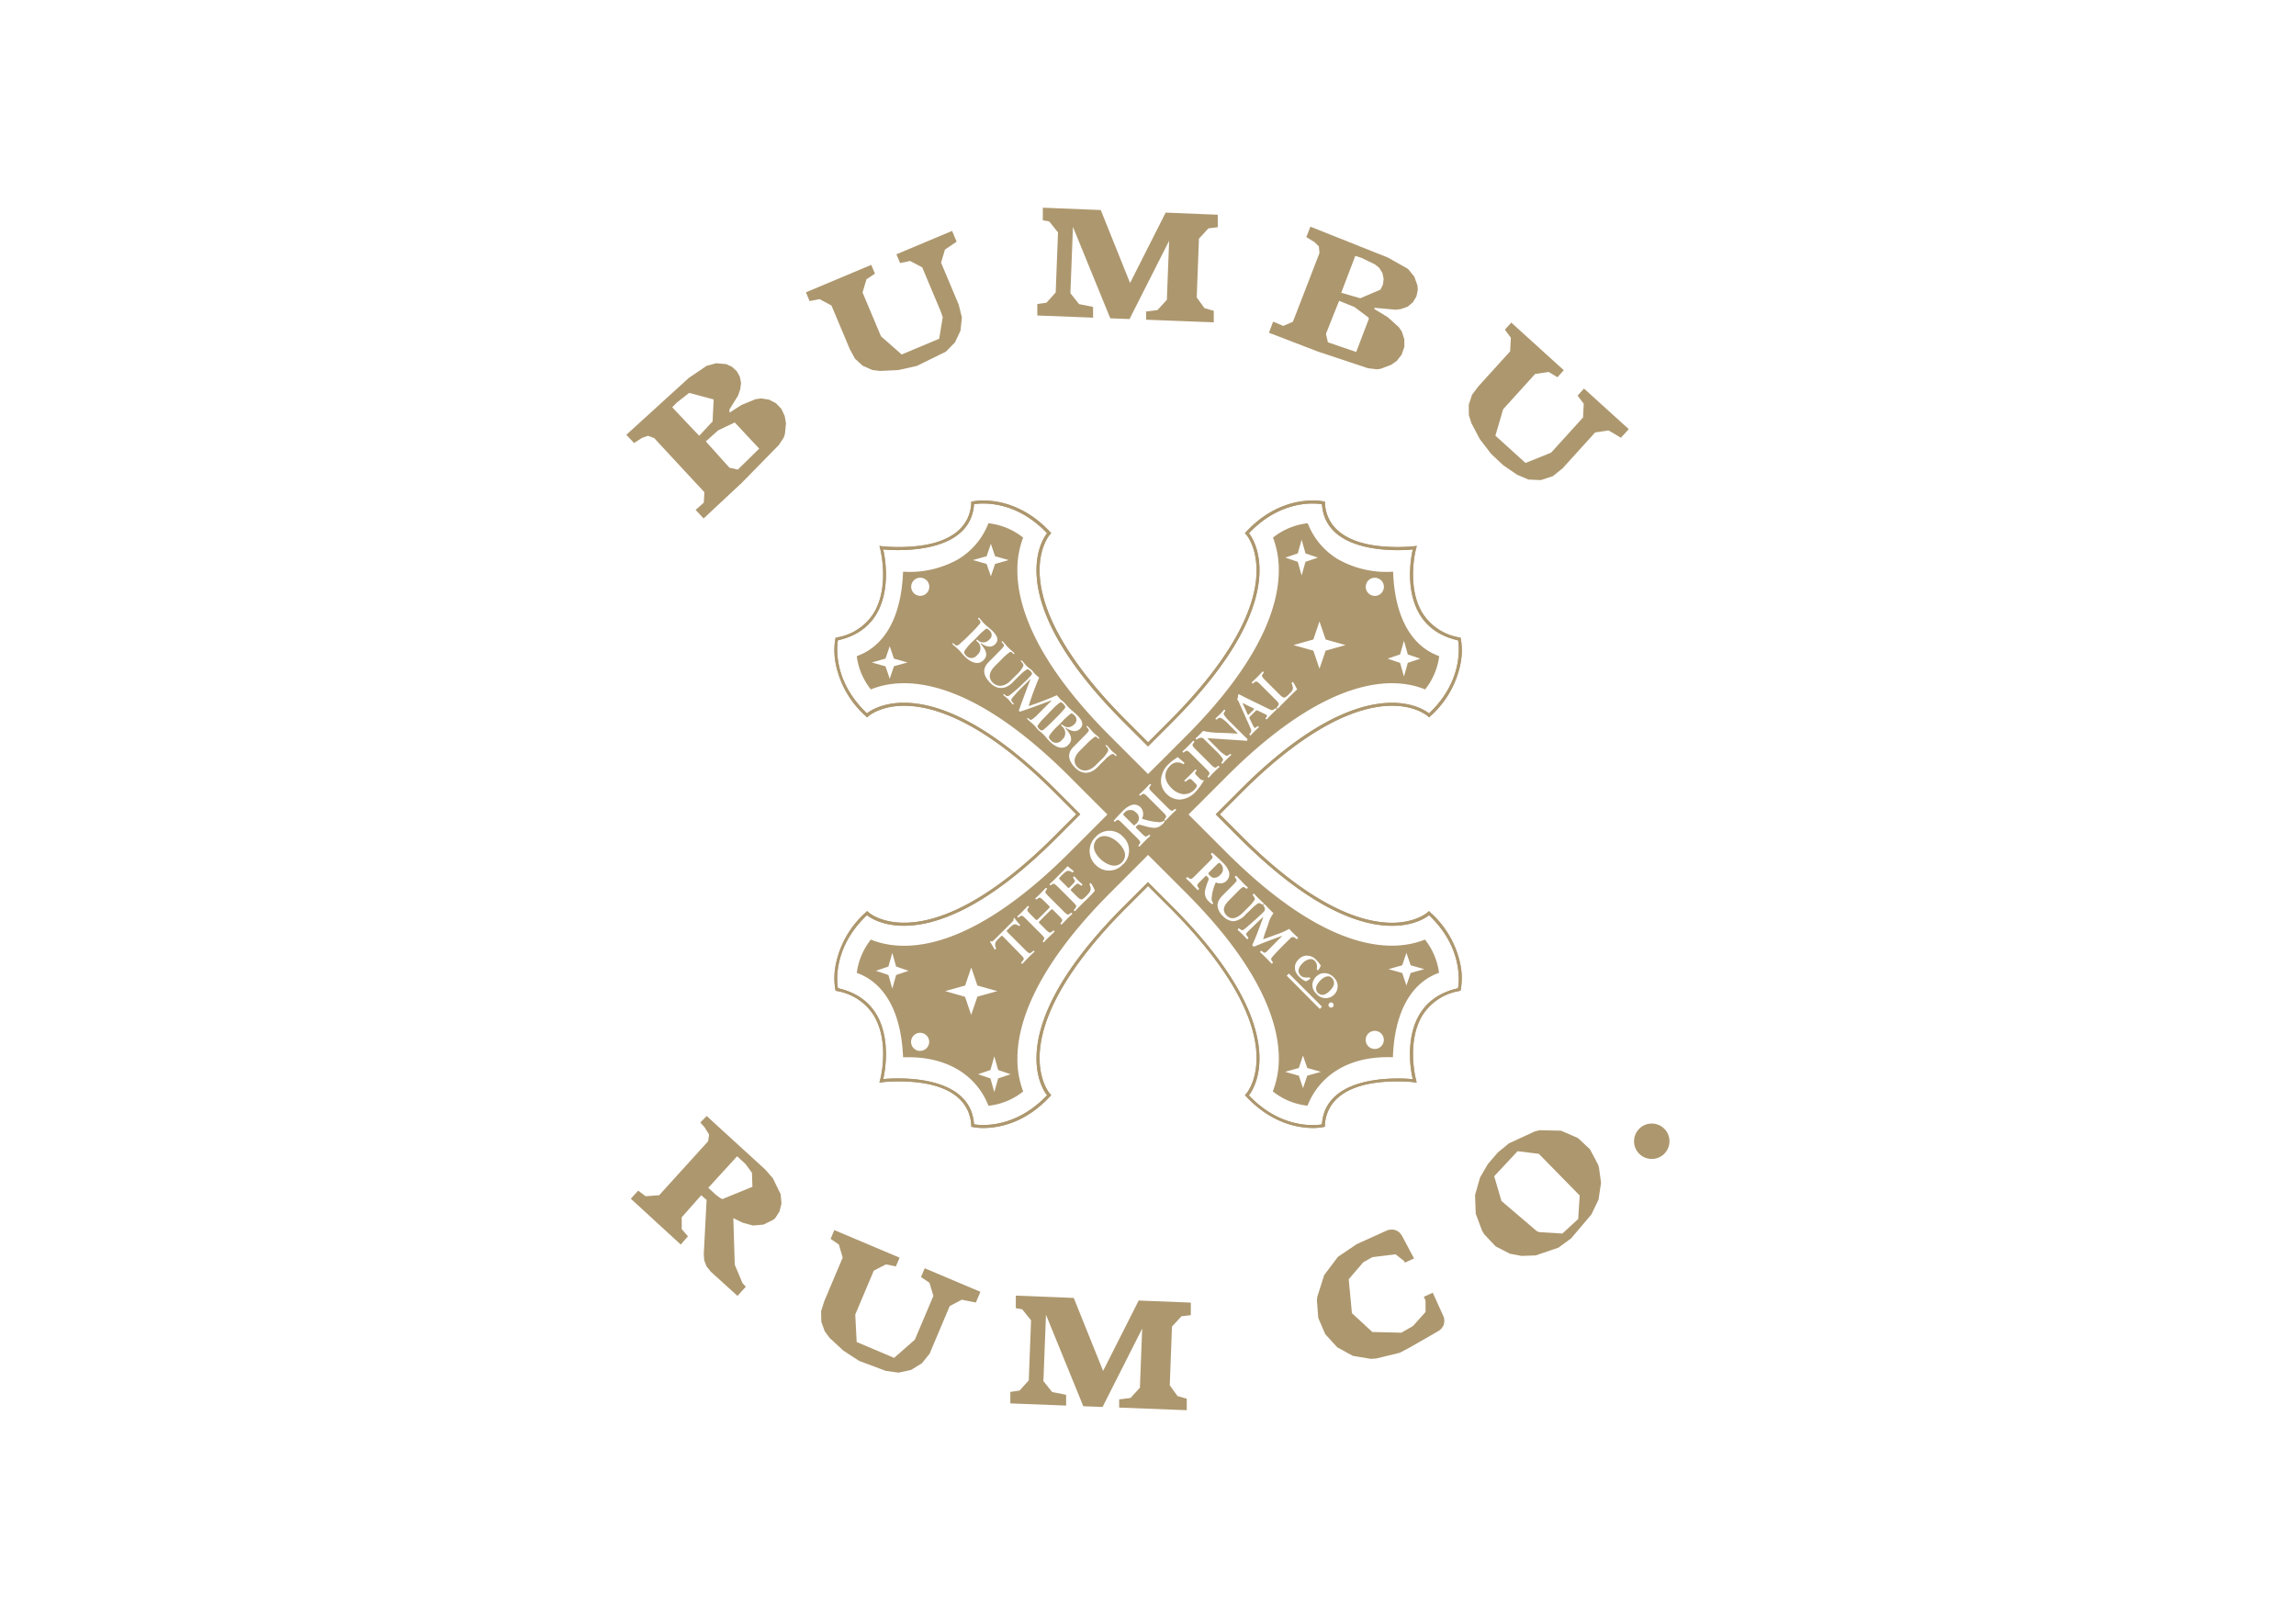<svg id="Vrstva_1" data-name="Vrstva 1" xmlns="http://www.w3.org/2000/svg" viewBox="0 0 595.28 419.53"><defs><style>.cls-1{fill:#ad976e;}</style></defs><title>logo_konkurence</title><polygon class="cls-1" points="286 355.48 278.39 336.56 263.37 335.96 263.37 339.21 265.02 339.5 267.32 342.36 266.73 357.93 264.34 360.58 261.95 360.93 261.95 363.91 276.41 364.47 276.41 361.68 272.78 360.96 270.52 358.11 271.19 340.92 280.87 364.64 285.86 364.83 296.13 344.52 295.54 359.84 293.1 362.5 290.16 362.87 290.16 364.99 307.69 365.67 307.69 362.69 305.3 362.01 303.28 359.21 303.86 343.97 306.32 341.31 308.74 341.02 308.74 337.77 295.23 337.23 286 355.48"/><polygon class="cls-1" points="238.79 331.14 240.98 332.62 242 336.02 237.19 347.39 231.82 352.1 222.11 347.99 221.74 340.86 226.54 329.49 229.69 327.85 232.27 328.39 233.24 326.12 216.31 318.97 215.35 321.24 217.49 322.71 218.48 326.1 213.69 337.45 212.88 340.01 212.94 342.72 213.83 345.22 215.14 346.97 218.65 350.22 222.76 352.89 229.68 355.48 232.97 355.93 236.22 355.23 239.05 353.47 241.01 351.03 246.23 338.67 249.35 337.02 253.01 337.75 254.18 334.97 239.75 328.87 238.79 331.14"/><polygon class="cls-1" points="409.03 102.58 410.61 104.69 410.44 108.24 406.21 112.91 402.15 117.38 395.52 120.05 387.71 112.97 389.72 106.11 398.01 96.97 401.53 96.45 403.79 97.82 405.44 96 391.83 83.65 390.17 85.48 391.72 87.58 391.53 91.1 383.25 100.24 381.64 102.39 380.8 104.98 380.83 107.64 381.47 109.69 383.66 113.85 386.57 117.65 389.71 120.61 393.31 123.09 396.28 124.35 399.48 124.49 402.61 123.47 405.17 121.4 405.95 120.53 413.56 112.14 417.05 111.61 420.25 113.51 422.29 111.28 410.68 100.75 409.03 102.58"/><polygon class="cls-1" points="292.99 73.38 285.39 54.46 270.37 53.86 270.37 57.12 272.01 57.41 274.31 60.26 273.71 75.83 271.33 78.49 268.94 78.83 268.94 81.81 279.85 82.23 279.98 82.24 283.4 82.37 283.4 82.24 283.4 82.23 283.4 79.58 279.76 78.86 277.52 76.02 278.18 58.83 282.94 70.49 287.74 82.23 287.74 82.23 287.74 82.24 287.87 82.54 292.85 82.73 293.1 82.24 293.1 82.23 293.1 82.23 303.12 62.43 302.53 77.75 300.09 80.41 297.15 80.78 297.15 82.23 297.15 82.24 297.15 82.9 304.32 83.18 297.15 83.18 304.34 83.18 314.69 83.58 304.34 83.18 304.35 83.18 314.69 83.58 314.69 83.17 314.69 82.24 314.69 80.6 312.29 79.91 310.27 77.12 310.85 61.88 313.31 59.21 315.73 58.92 315.73 55.68 302.22 55.13 292.99 73.38"/><polygon class="cls-1" points="216.84 82.24 220.35 90.58 221.66 93 223.66 94.84 226.19 95.95 228.16 96.19 232.91 95.96 237.69 94.89 245.21 91.2 247.58 88.8 249.03 85.73 249.38 82.36 249.37 82.24 249.37 82.24 248.56 78.99 243.99 68.12 244.99 64.73 248.02 62.66 246.85 59.87 232.41 65.94 233.37 68.21 235.95 67.67 239.1 69.32 243.88 80.7 244.42 82.24 243.5 87.84 233.77 91.92 228.41 87.2 226.32 82.24 223.63 75.83 224.65 72.42 226.84 70.95 225.89 68.68 208.95 75.8 209.9 78.07 212.46 77.56 215.57 79.22 216.84 82.24"/><path class="cls-1" d="M414.34,302l-2.12-4-3.12-2.91-4.37-1.9-5.52-.12-1.27.3-6.73,3.11-2.9,2.39-2.57,3-2,3.43-1.31,4.6.18,4.8,1.65,4.44.56.91,2.94,3.13,3.71,1.91,3,.57,3.68-.13,5.88-2,3.3-2.41,5.27-6.21,1.84-3.84.66-4.34-.54-4Zm-5.17,14.1-4.09,3.76-6-.36-.69-.3-9.11-7.78L387.4,305l6.06-6.49,5.45.67.1.05L409.57,310Z"/><path class="cls-1" d="M202.43,309.72l-2.06-4.21-2-2.28L186,291.93l-2.77-2.55-1.66,1.69,1.12,1.25,1.16,1.89-.25,1.72-12.7,14-3.5.26-1.94-1.45-1.91,2.09,12.95,11.89,1.86-2.14-1.61-1.86v-3.07l5.06-5.72,1.39,1.23-.73,14,.12,1.69.61,1.55,1.08,1.35,3,2.72,3.93,3.56,2.16-2.38-.87-.94-2-4.76-.37-12.07,2.46,1.19,2.64.72,2.7-.24,2.5-1.22.56-.45,1.12-1.75.51-2.07-.19-2Zm-15.14,1.21-.65-.34-1.08-.81L183.64,308l2.82-3.09,4.65-5.09,2.17,2,1.68,2.29.12,3.63Z"/><polygon class="cls-1" points="374.23 341.29 371.47 335.21 369.16 336.26 369.59 337.21 369.61 340.19 366.33 343.85 363.32 345.57 355.8 345.39 350.51 340.51 349.68 331.71 353.42 327.34 355.8 325.98 361.82 325.24 364.03 326.98 364.25 327.4 366.61 326.32 363.45 320.37 362.83 319.57 361.99 319.03 361 318.8 359.97 318.92 359.59 319.06 351.75 322.61 346.88 325.9 343.32 330.64 341.54 336.23 341.43 337.11 341.78 341.73 343.59 345.95 346.7 349.36 350.78 351.59 355.44 352.36 356.73 352.28 362.9 350.78 365.32 349.51 373 345.11 373.76 344.48 374.29 343.62 374.49 342.67 374.39 341.73 374.23 341.29"/><path class="cls-1" d="M202.57,106l-1.4-1.45-1.79-.93-2.08-.31-1.41.2L192.26,105l-3.13,2,0-.82,2.24-3.63.55-1.6.21-1.65-.32-1.63-.8-1.43-1.21-1.12-1.52-.7-2.61-.23-2.46.67L178.58,98l-.19.17-16,14.57,2,2.14,2.1-1.35L168,113l1.62.61,9.86,10.64,3.14,3.37-.14,2.71-2.13,1.89,2.07,2.21,9.89-9.22,9.61-9.81,1.22-1.83.36-1,.28-2.81-.33-1.89Zm-21.28,7L179,110.61l-4.71-5,1.18-1.22,3.1-2.42.14-.09,6.32,1.7-.28,5.7Zm10,8.77-2.18-.5L183,114.46l3.17-2.85,4.32-2.07,6.35,6.79Z"/><path class="cls-1" d="M354.65,95.47l2.28.29,1-.12,2.79-1.06,1.41-1,1.27-1.61.7-2,0-2L363.46,86l-.78-1.16-2.9-2.61-3.46-2.1.06-.32,5.48.5,1.38-.18,1.69-.6,1.39-1.14.92-1.54.35-1.7L367.5,74l-.83-2.28-1.52-1.88-.25-.2-5.07-2.86-20.08-8-1.07,2.7,2.13,1.29,1.12,1.12.17,1.72-6.41,16.59h0l-.49,1.24-2.49,1.07-2.63-1.1L329,86.28l12.74,4.9Zm-3.26-29.13,1.61.53,3.54,1.72,1.09.91.78,1.28.32,1.46-.16,1.5-.65,1.36-5.25,2.24-4.93-1.43Zm-5.9,15.9,1.7-4.23,4,1.61,3.49,2.62.25.35-3.31,8.68-7.34-2.51-.5-2.18Z"/><path class="cls-1" d="M428.26,291.34a4.59,4.59,0,1,0,4.58,4.59A4.59,4.59,0,0,0,428.26,291.34Z"/><path class="cls-1" d="M340.35,130.58a12.81,12.81,0,0,1,2.4.19c.72,10.51,13.16,11.89,19.66,11.89a37.78,37.78,0,0,0,3.89-.18s-5.08,19.83,11.73,23.57c0,0,2.08,9.86-7.53,18.95,0,0-3.12-2.75-9.58-2.75-8,0-21,4.15-39.46,22.64l-6.26,6.27,6.26,6.27c18.5,18.49,31.5,22.64,39.46,22.64,6.46,0,9.58-2.75,9.58-2.75,9.61,9.09,7.53,18.95,7.53,18.95-16.81,3.74-11.73,23.57-11.73,23.57a37.78,37.78,0,0,0-3.89-.18c-6.5,0-18.94,1.38-19.66,11.89a12.81,12.81,0,0,1-2.4.19c-3.48,0-10.21-1-16.55-7.72,0,0,13.64-15.5-19.89-49l-6.27-6.27L291.37,235c-33.54,33.54-19.89,49-19.89,49-6.35,6.7-13.07,7.72-16.55,7.72a12.68,12.68,0,0,1-2.4-.19c-.72-10.51-13.16-11.89-19.66-11.89a37.78,37.78,0,0,0-3.89.18s5.07-19.83-11.73-23.57c0,0-2.08-9.86,7.53-18.95,0,0,3.12,2.75,9.58,2.75,7.95,0,21-4.15,39.46-22.64l6.26-6.27-6.26-6.27c-18.5-18.49-31.51-22.64-39.46-22.64-6.46,0-9.58,2.75-9.58,2.75-9.61-9.09-7.53-18.95-7.53-18.95,16.8-3.74,11.73-23.57,11.73-23.57a37.78,37.78,0,0,0,3.89.18c6.5,0,18.94-1.38,19.66-11.89a12.68,12.68,0,0,1,2.4-.19c3.48,0,10.2,1,16.55,7.72,0,0-13.65,15.5,19.89,49l6.27,6.27,6.27-6.27c33.53-33.54,19.89-49,19.89-49,6.34-6.71,13.07-7.72,16.55-7.72m0-.77h0c-3.58,0-10.56,1-17.11,7.95l-.49.52.47.53s3.22,3.82,2.42,11.53c-1.35,13.06-12.86,27-22.28,36.45l-5.72,5.72-5.72-5.72c-9.42-9.42-20.93-23.39-22.28-36.45-.81-7.71,2.39-11.5,2.42-11.53l.46-.53-.48-.52c-6.55-6.92-13.53-7.95-17.11-7.95a13.68,13.68,0,0,0-2.56.2l-.58.12,0,.59c-.28,4.17-3.11,11.16-18.88,11.16-2.25,0-3.78-.17-3.8-.17l-1.11-.12.27,1.08c0,.1,2.38,9.61-1.77,16.36a14,14,0,0,1-9.38,6.26l-.49.11-.1.49a17.78,17.78,0,0,0,.16,6.37,24.59,24.59,0,0,0,7.59,13.3l.52.49.53-.47s3-2.55,9.07-2.55c7.53,0,20.38,3.88,38.91,22.41l5.72,5.72-5.72,5.72c-18.53,18.53-31.38,22.41-38.91,22.41-6.1,0-9-2.52-9.07-2.55l-.53-.47-.52.49a24.59,24.59,0,0,0-7.59,13.3,17.78,17.78,0,0,0-.16,6.37l.1.49.49.11a14,14,0,0,1,9.38,6.26c4.16,6.77,1.8,16.26,1.77,16.35l-.28,1.09,1.12-.12a33.75,33.75,0,0,1,3.8-.18c15.77,0,18.6,7,18.88,11.17l0,.58.58.13a14.82,14.82,0,0,0,2.56.2c3.58,0,10.56-1,17.11-8l.48-.51-.46-.53s-3.23-3.82-2.42-11.53c1.35-13.07,12.86-27,22.28-36.45l5.72-5.72,5.72,5.72c9.42,9.42,20.93,23.38,22.28,36.45.8,7.71-2.39,11.49-2.42,11.53l-.46.53.48.51c6.55,6.93,13.53,8,17.11,8a15,15,0,0,0,2.56-.2l.57-.13,0-.58c.29-4.17,3.12-11.17,18.89-11.17a34,34,0,0,1,3.8.18l1.11.12-.27-1.09c0-.09-2.38-9.6,1.77-16.35a14,14,0,0,1,9.37-6.26l.49-.11.1-.49a17.35,17.35,0,0,0-.15-6.37,24.65,24.65,0,0,0-7.59-13.3l-.52-.49-.53.47s-3,2.55-9.07,2.55c-7.53,0-20.39-3.88-38.91-22.41l-5.72-5.72,5.72-5.72C340.53,186.91,353.39,183,360.92,183c6.05,0,9,2.52,9.07,2.55l.53.46.52-.48a24.65,24.65,0,0,0,7.59-13.3,17.35,17.35,0,0,0,.15-6.37l-.1-.49-.49-.11a14,14,0,0,1-9.37-6.26c-4.16-6.77-1.8-16.26-1.77-16.36l.28-1.08-1.12.12s-1.56.17-3.8.17c-15.77,0-18.6-7-18.89-11.16l0-.59-.57-.12a13.81,13.81,0,0,0-2.56-.2"/><path class="cls-1" d="M371,236.76l-.52-.49-.53.47s-3,2.55-9.07,2.55c-7.53,0-20.39-3.88-38.91-22.41l-5.72-5.72,5.72-5.72C340.53,186.91,353.39,183,360.92,183c6.05,0,9,2.52,9.07,2.55l.53.46.52-.48a24.65,24.65,0,0,0,7.59-13.3,17.35,17.35,0,0,0,.15-6.37l-.1-.49-.49-.11a14,14,0,0,1-9.37-6.26c-4.16-6.77-1.8-16.26-1.77-16.36l.28-1.08-1.12.12s-1.56.17-3.8.17c-15.77,0-18.6-7-18.89-11.16l0-.59-.57-.12a13.81,13.81,0,0,0-2.56-.2c-3.58,0-10.56,1-17.11,7.95l-.49.52.47.53s3.22,3.82,2.42,11.53c-1.35,13.06-12.86,27-22.28,36.45l-5.72,5.72-5.72-5.72c-9.42-9.42-20.93-23.39-22.28-36.45-.81-7.71,2.39-11.5,2.42-11.53l.46-.53-.48-.52c-6.55-6.92-13.53-7.95-17.11-7.95a13.68,13.68,0,0,0-2.56.2l-.58.12,0,.59c-.28,4.17-3.11,11.16-18.88,11.16-2.25,0-3.78-.17-3.8-.17l-1.11-.12.27,1.08c0,.1,2.38,9.61-1.77,16.36a14,14,0,0,1-9.38,6.26l-.49.11-.1.49a17.78,17.78,0,0,0,.16,6.37,24.59,24.59,0,0,0,7.59,13.3l.52.49.53-.47s3-2.55,9.07-2.55c7.53,0,20.38,3.88,38.91,22.41l5.72,5.72-5.72,5.72c-18.53,18.53-31.38,22.41-38.91,22.41-6.1,0-9-2.52-9.07-2.55l-.53-.47-.52.49a24.59,24.59,0,0,0-7.59,13.3,17.78,17.78,0,0,0-.16,6.37l.1.49.49.11a14,14,0,0,1,9.38,6.26c4.16,6.77,1.8,16.26,1.77,16.35l-.28,1.09,1.12-.12a33.75,33.75,0,0,1,3.8-.18c15.77,0,18.6,7,18.88,11.17l0,.58.58.13a14.82,14.82,0,0,0,2.56.2c3.58,0,10.56-1,17.11-8l.48-.51-.46-.53s-3.23-3.82-2.42-11.53c1.35-13.07,12.86-27,22.28-36.45l5.72-5.72,5.72,5.72c9.42,9.42,20.93,23.38,22.28,36.45.8,7.71-2.39,11.49-2.42,11.53l-.46.53.48.51c6.55,6.93,13.53,8,17.11,8a15,15,0,0,0,2.56-.2l.57-.13,0-.58c.29-4.17,3.12-11.17,18.89-11.17a34,34,0,0,1,3.8.18l1.11.12-.27-1.09c0-.09-2.38-9.6,1.77-16.35a14,14,0,0,1,9.37-6.26l.49-.11.1-.49a17.35,17.35,0,0,0-.15-6.37A24.65,24.65,0,0,0,371,236.76Zm7,19.51c-16.81,3.74-11.73,23.57-11.73,23.57a37.78,37.78,0,0,0-3.89-.18c-6.5,0-18.94,1.38-19.66,11.89a12.81,12.81,0,0,1-2.4.19c-3.48,0-10.21-1-16.55-7.72,0,0,13.64-15.5-19.89-49l-6.27-6.27L291.37,235c-33.54,33.54-19.89,49-19.89,49-6.35,6.7-13.07,7.72-16.55,7.72a12.68,12.68,0,0,1-2.4-.19c-.72-10.51-13.16-11.89-19.66-11.89a37.78,37.78,0,0,0-3.89.18s5.07-19.83-11.73-23.57c0,0-2.08-9.86,7.53-18.95,0,0,3.12,2.75,9.58,2.75,7.95,0,21-4.15,39.46-22.64l6.26-6.27-6.26-6.27c-18.5-18.49-31.51-22.64-39.46-22.64-6.46,0-9.58,2.75-9.58,2.75-9.61-9.09-7.53-18.95-7.53-18.95,16.8-3.74,11.73-23.57,11.73-23.57a37.78,37.78,0,0,0,3.89.18c6.5,0,18.94-1.38,19.66-11.89a12.68,12.68,0,0,1,2.4-.19c3.48,0,10.2,1,16.55,7.72,0,0-13.65,15.5,19.89,49l6.27,6.27,6.27-6.27c33.53-33.54,19.89-49,19.89-49,6.34-6.71,13.07-7.72,16.55-7.72a12.81,12.81,0,0,1,2.4.19c.72,10.51,13.16,11.89,19.66,11.89a37.78,37.78,0,0,0,3.89-.18s-5.08,19.83,11.73,23.57c0,0,2.08,9.86-7.53,18.95,0,0-3.12-2.75-9.58-2.75-8,0-21,4.15-39.46,22.64l-6.26,6.27,6.26,6.27c18.5,18.49,31.5,22.64,39.46,22.64,6.46,0,9.58-2.75,9.58-2.75C380.11,246.41,378,256.27,378,256.27Z"/><path class="cls-1" d="M275.19,187.91c.09-.09.21,0,.37.12a2,2,0,0,0,2.88-.16,1.51,1.51,0,0,0,.08-2.42h0c-.37-.37-.64-.53-.87-.43a20.28,20.28,0,0,0-2.56,2.4l-.56.56a14.54,14.54,0,0,0-2.48,2.79c-.16.38-.12.68.44,1.24a1.81,1.81,0,0,0,2.82-.15,2.23,2.23,0,0,0,0-3.54C275.12,188.15,275.07,188,275.19,187.91Z"/><path class="cls-1" d="M253.21,165.92c.09-.09.21,0,.36.12a2,2,0,0,0,2.88-.16,1.5,1.5,0,0,0,.08-2.41h0c-.37-.38-.64-.53-.87-.43a18.84,18.84,0,0,0-2.56,2.39l-.56.56a14.13,14.13,0,0,0-2.47,2.79c-.17.38-.13.68.43,1.25a1.82,1.82,0,0,0,2.82-.15,2.23,2.23,0,0,0,0-3.55C253.14,166.16,253.08,166,253.21,165.92Z"/><path class="cls-1" d="M323.39,185.08c.18.4.21.38.45.13l1.07-1.06c.29-.29.31-.35,0-.51l-1.66-.8a6.46,6.46,0,0,0-1.09-.52l0,0c0,.11.2.45.5,1.11Z"/><path class="cls-1" d="M284.41,217.58c-1,1-1.39,2.88.78,5.06,1.41,1.41,3.93,2.73,5.68,1,1.17-1.17,1.24-3-.81-5C288.51,217.05,286,216,284.41,217.58Z"/><path class="cls-1" d="M273.79,186.13a27.7,27.7,0,0,0,2.28-2.45c.23-.34.13-.62-.34-1.09l-.11-.12c-.37-.35-.55-.41-.79-.31a14.66,14.66,0,0,0-2.06,1.85c-.39.39-1.47,1.52-2.18,2.26a11.65,11.65,0,0,0-1.51,1.82c-.17.37,0,.57.41,1a.44.44,0,0,1,.09.11.76.76,0,0,0,1.07-.07c.39-.3,1.32-1.15,2.58-2.41Z"/><path class="cls-1" d="M345.29,253.57a1.37,1.37,0,0,0-.63-.37,1.5,1.5,0,0,0-.62,0,2.65,2.65,0,0,0-.86.33,4.46,4.46,0,0,0-.85.7,3.49,3.49,0,0,0-.38.42l-.12.16a2.71,2.71,0,0,0-.28.42,4.35,4.35,0,0,0-.31.7,1.77,1.77,0,0,0,0,.62,1.26,1.26,0,0,0,.13.44,1.23,1.23,0,0,0,.3.44,1.88,1.88,0,0,0,.81.49,1.66,1.66,0,0,0,1-.08,3.41,3.41,0,0,0,1.21-.84,9.63,9.63,0,0,0,.67-.74l.05-.08a1.53,1.53,0,0,1,.1-.17,2,2,0,0,0,.35-1.27A1.84,1.84,0,0,0,345.29,253.57Z"/><path class="cls-1" d="M316.54,224.05c-.42-.42-.45-.39-1,.08l-2,2c-.36.36-.36.42.25,1a1.39,1.39,0,0,0,1.07.49,2.09,2.09,0,0,0,1.47-.74A1.91,1.91,0,0,0,316.54,224.05Z"/><path class="cls-1" d="M291.62,210.64c-.53.53-.52.57-.05,1l2.13,2.12c.32.33.35.35.84-.14a1.81,1.81,0,0,0,0-2.92A2,2,0,0,0,291.62,210.64Z"/><path class="cls-1" d="M317.94,221l-6.27-6.27-.41-.42-3.12-3.11,3.13-3.11.4-.4,6.27-6.28c27-27,43.91-25.77,51.55-22.64a17.43,17.43,0,0,0,3.65-8.63c-7.3-2.6-11.56-10.32-11.95-21.9a25.56,25.56,0,0,1-14.43-3.3,18.86,18.86,0,0,1-7.71-9.26,17.51,17.51,0,0,0-9,3.72,23.32,23.32,0,0,1,1.5,8.53c0,8.61-4.18,23.06-24.1,43l-6.27,6.27-.42.42-3.11,3.09-3.09-3.1-.42-.41-6.27-6.27c-19.92-19.92-24.1-34.37-24.1-43a23.32,23.32,0,0,1,1.5-8.53,17.54,17.54,0,0,0-9-3.72,18.81,18.81,0,0,1-7.71,9.26,25.56,25.56,0,0,1-14.43,3.3c-.4,11.58-4.66,19.3-12,21.9a17.34,17.34,0,0,0,3.65,8.63c7.64-3.13,24.53-4.37,51.55,22.64l6.27,6.28.41.41,3.11,3.1-3.1,3.11-.42.42L277.34,221c-27,27-43.91,25.77-51.55,22.64a17.47,17.47,0,0,0-3.65,8.63c7.3,2.6,11.55,10.32,12,21.9,4.19-.17,9.65.37,14.43,3.31a18.74,18.74,0,0,1,7.71,9.25,17.39,17.39,0,0,0,9-3.71,23.42,23.42,0,0,1-1.5-8.54c0-8.61,4.18-23.05,24.1-43l6.26-6.26.42-.42,3.1-3.12,3.12,3.12.41.41,6.27,6.27c19.92,19.92,24.1,34.36,24.1,43A23.38,23.38,0,0,1,330,283a17.39,17.39,0,0,0,9,3.71,18.79,18.79,0,0,1,7.71-9.25c4.78-2.94,10.24-3.48,14.43-3.31.39-11.57,4.65-19.3,11.95-21.9a17.4,17.4,0,0,0-3.65-8.62C361.85,246.72,345,248,317.94,221ZM363,169.69l1-3.54,1,3.54,3.23,1.1L365,171.88l-1,3.55-1-3.55-3.23-1.09Zm-131.22,3.06L230.68,176l-1.1-3.22-3.55-1,3.55-1,1.1-3.23,1.09,3.23,3.55,1Zm.56,80.07-1,3.55-1-3.55-3.22-1.09,3.22-1.1,1-3.55,1,3.55,3.22,1.1Zm106.58-5a3.12,3.12,0,0,1,2.26,1,8.66,8.66,0,0,1,.72.8,6.61,6.61,0,0,1,.55.79c0,.09-.17.33-.39.73a2.45,2.45,0,0,1-.38.5l-.29-.3a3.2,3.2,0,0,0,0-1.28,2,2,0,0,0-.55-.93,1.38,1.38,0,0,0-1.21-.42,3.34,3.34,0,0,0-1.91,1.06,4,4,0,0,0-.71.86,3.12,3.12,0,0,0-.33.92,1.34,1.34,0,0,0,.07.65,1.83,1.83,0,0,0,.47.76,1.77,1.77,0,0,0,.91.47,3.6,3.6,0,0,0,1.3,0,3.56,3.56,0,0,1,.34.29,2.32,2.32,0,0,1-.3.22l-.48.33-.13.07-.2.11a1.93,1.93,0,0,1-.78-.33,6.26,6.26,0,0,1-1-.81,4.34,4.34,0,0,1-.68-.83,2.54,2.54,0,0,1-.38-.85,3.19,3.19,0,0,1-.07-1.09,2.67,2.67,0,0,1,.28-.91,3.28,3.28,0,0,1,.62-.82A3,3,0,0,1,338.91,247.79Zm17.53-98a2.35,2.35,0,1,1-2.35,2.34A2.34,2.34,0,0,1,356.44,149.81Zm-12.75,16,5.16,1.45-5.16,1.45-1.6,4.69-1.59-4.69-5.16-1.45,5.16-1.45,1.59-4.69Zm-7.23-22.32,1-3.55,1,3.55,3.23,1.09-3.23,1.09-1,3.55-1-3.55-3.22-1.09Zm-11.93,33.43c.53-.49,1-.94,1.47-1.41s.9-.92,1.33-1.39c.13-.05.35.14.31.28l-.18.26c-.41.55-.47.67.59,1.74l3.59,3.58c.51.51.9.86,1.23.88s.51-.06,1.33-.88c1.13-1.13,1.24-1.35.66-2.87.05-.15.24-.29.37-.25a14.07,14.07,0,0,1,1.06,1.91c-.45.41-1.34,1.27-2.49,2.41l-1.06,1.07c-.52.52-1,1-1.43,1.49-.12,0-.36-.13-.31-.27l.25-.36c.42-.55.48-.67-.58-1.73l-3.8-3.8c-1.06-1.06-1.19-1-1.74-.59l-.33.24C324.68,177.24,324.48,177,324.53,176.91ZM321,180.13a.28.28,0,0,1,.25-.09c.63.3,1.24.64,1.86.94l5.75,2.81c.92.45,1,.47,1.66,0l.18-.12c.16,0,.33.16.31.28-.44.4-.83.77-1.36,1.3s-.87.91-1.22,1.28a.31.31,0,0,1-.32-.27l.19-.25c.33-.41.3-.5-.27-.81l-1.87-.91c-.38-.17-.41-.14-.7.14l-1.36,1.36c-.26.27-.25.26-.07.63l.81,1.64c.4.81.47.8.9.47l.34-.24c.15,0,.32.19.28.31-.35.31-.69.65-1.11,1.05s-.65.67-1,1.05c-.13,0-.29-.13-.31-.29l.26-.36a.88.88,0,0,0,.09-1c-.14-.39-.41-1-.75-1.74l-2.23-5a2.27,2.27,0,0,0-.56-.94A2.52,2.52,0,0,0,321,180.13Zm-11,11.31a16.13,16.13,0,0,0,1.23-1.18c.22-.21.45-.47.68-.73a19.53,19.53,0,0,0,3.76.47l2.12.08c.9,0,2.93.17,3.1.13,0-.06-.05-.11-.22-.27l-2-2a8.24,8.24,0,0,0-2.21-1.81.92.92,0,0,0-.76.25l-.27.21c-.16,0-.35-.19-.27-.32.42-.38.8-.75,1.2-1.14s.7-.72,1-1.11a.29.29,0,0,1,.32.28l-.18.28c-.17.23-.3.44-.21.68a10.45,10.45,0,0,0,1.87,2.15l2.44,2.45c.31.3,1.57,1.56,1.83,1.76a.55.55,0,0,1-.2.49c-.38-.05-1-.1-2.6-.2l-5.12-.34c-1.41-.08-2.12-.14-2.45-.12,0,0,.08.14.63.68l2,2a8.67,8.67,0,0,0,2.19,1.82c.25.07.48,0,.78-.26l.26-.2c.16,0,.34.19.27.32-.4.36-.81.75-1.19,1.13s-.7.72-1,1.1a.3.3,0,0,1-.32-.28l.17-.27c.16-.23.31-.45.21-.69a11.36,11.36,0,0,0-1.87-2.15l-2.43-2.41c-.79-.8-.95-1-1.59-.92a2.34,2.34,0,0,0-.74.33l-.18.13C310.12,191.79,309.93,191.57,310,191.44Zm-3.39,3.39q.7-.65,1.41-1.35c.45-.45.89-.92,1.32-1.39.13,0,.32.13.32.28l-.19.25c-.42.55-.48.67.6,1.75l3.8,3.8c1.08,1.08,1.2,1,1.75.6l.25-.19c.15,0,.32.19.28.32-.47.42-.94.87-1.39,1.32s-.92.94-1.35,1.41c-.12,0-.32-.13-.32-.27l.2-.26c.42-.54.48-.66-.6-1.74l-3.8-3.8c-1.09-1.09-1.21-1-1.76-.61l-.25.2C306.74,195.15,306.57,195,306.61,194.83Zm-50.81-50.6,1.1-3.23,1.09,3.23,3.55,1-3.55,1-1.09,3.22-1.1-3.22-3.55-1ZM238.6,154.5a2.35,2.35,0,1,1,2.34-2.35A2.35,2.35,0,0,1,238.6,154.5Zm11.5,15.7c-.33-.33-.57-.62-.8-.88a9.11,9.11,0,0,0-.75-.84c-.41-.42-1.14-1-1.4-1.25s-.27-.33-.18-.42.2,0,.36.13c.51.53.85.56,1.33.17a35.06,35.06,0,0,0,2.59-2.41l.56-.56a29.5,29.5,0,0,0,2.28-2.45c.22-.33.12-.62-.34-1.08-.17-.17-.23-.29-.14-.38s.21,0,.33.08.76.92,1.31,1.47c.23.23.54.5.91.8s.76.67,1.14,1c1.47,1.47,1.67,2.54.67,3.51s-2.24.61-3.59-.25c-.15-.1-.25,0-.12.15,1.42,1.51,2,3,.73,4.21C254,172.23,252.24,172.34,250.1,170.2Zm22,22a9.58,9.58,0,0,1-.79-.88c-.23-.28-.45-.53-.75-.84s-.83-.73-1.16-1a.45.45,0,0,1-.14-.11l-.07-.08,0,0a.87.87,0,0,1-.13-.15c-.36-.4-.83-1-1.11-1.25s-1.09-.93-1.44-1.28c-.19-.19-.23-.3-.15-.37s.21-.07.38.11a.73.73,0,0,0,.67.3,8.49,8.49,0,0,0,1.66-1.41c.61-.59,1.45-1.43,2-2v0l1.53-1.52c0-.06,0-.1-.05-.09-1.7.62-6.08,2.27-7.78,2.8-.25.08-.47.11-.53,0s-.05-.18,0-.43c.7-2,2.46-6.67,2.91-7.81,0-.08,0-.12-.06-.07l-1.69,1.69a37.34,37.34,0,0,0-3,3.22c-.33.47-.22.76.32,1.3.16.16.15.25.08.32s-.19,0-.33-.1-.81-1-1.06-1.21c-.53-.53-.83-.7-1.09-.94s-.24-.28-.15-.37.21,0,.34.09c.43.43.74.52,1.24.19a41.5,41.5,0,0,0,3.69-3.27,17.8,17.8,0,0,0,2.05-2.12c.17-.29.07-.52-.45-1h0c-.33-.34-.62-.42-.82-.32a8.68,8.68,0,0,0-1.66,1.34c-.41.39-.93.88-2,2-2.42,2.42-4.6,1.35-5.71.25-1.85-1.86-2.35-3.69-.52-5.52l1.54-1.54,1.41-1.45a11,11,0,0,0,.9-1c.21-.26.18-.47-.32-1-.16-.16-.23-.25-.13-.35s.19-.05.34.1c.39.38,1,1.16,1.35,1.5s1,.9,1.4,1.25c.19.18.23.29.16.37s-.16.07-.36-.13c-.37-.35-.56-.46-.81-.32a13.86,13.86,0,0,0-2.19,1.94l-1.62,1.62c-1.45,1.45-1.92,3-.65,4.3s3.08,1.14,4.72-.5c.47-.47.9-.88,1.36-1.36a8,8,0,0,0,1.91-2.45,1.23,1.23,0,0,0-.46-.95c-.19-.19-.29-.33-.21-.41s.24,0,.4.13.62.78,1.16,1.32a12.33,12.33,0,0,0,1,.82l.08.06h0s0,0,0,0v0l.05,0,.09.11c.11.12.23.27.37.41a8.68,8.68,0,0,0,.61.71c.37.37.65.56.83.72s.15.19.07.34c-.82,1.87-2,5.06-2.58,7,0,.12,0,.16.12.12,1.92-.63,4.71-1.68,6.92-2.66.12-.06.22-.09.32,0l.31.37c.12.15.26.32.42.49s.43.38.68.58l.38.33.09.08,0,0,.08.07a.77.77,0,0,1,.09.13c.27.32.69.81,1.11,1.23.23.23.54.49.91.8s.76.66,1.14,1.05c1.46,1.46,1.66,2.53.67,3.5s-2.25.61-3.59-.24c-.15-.11-.25,0-.13.14,1.42,1.51,2,3,.73,4.22C276,194.22,274.23,194.33,272.08,192.18Zm14.47,4.71c-.41.4-.93.89-2,2-2.42,2.43-4.61,1.36-5.71.26-1.86-1.86-2.35-3.7-.52-5.53l1.54-1.54c.51-.51,1-1.05,1.41-1.44a11,11,0,0,0,.9-1c.2-.27.18-.47-.32-1-.16-.16-.23-.26-.13-.36s.19,0,.34.1c.38.39,1,1.16,1.34,1.5s1.06.9,1.41,1.25c.19.19.23.3.15.38s-.15.07-.35-.13c-.37-.36-.56-.47-.81-.32a13.86,13.86,0,0,0-2.19,1.94L280,194.63c-1.45,1.45-1.92,3-.65,4.3s3.08,1.14,4.72-.5c.47-.47.9-.89,1.36-1.36a8.28,8.28,0,0,0,1.91-2.44,1.25,1.25,0,0,0-.46-1c-.19-.19-.29-.33-.21-.41s.24,0,.4.13.62.78,1.16,1.32.9.74,1.13,1,.17.24.08.33-.22,0-.35-.13c-.35-.35-.63-.42-.83-.32A8.48,8.48,0,0,0,286.55,196.89Zm-48,75.6a2.35,2.35,0,1,1,2.34-2.35A2.35,2.35,0,0,1,238.6,272.49Zm13.22-9.34-1.59-4.7L245.06,257l5.17-1.45,1.59-4.69,1.59,4.69,5.17,1.45-5.17,1.44Zm7,16.47-1,3.56-1-3.56-3.22-1.09,3.22-1.09,1-3.55,1,3.55,3.23,1.09Zm9.36-32.8c-.61.57-1.08,1-1.53,1.47s-.92.94-1.55,1.61c-.12,0-.34-.14-.32-.27l.38-.48c.44-.52.5-.64-.58-1.73L260.2,243c-.43-.43-.46-.44-.72-.17l-.58.57c-.93.94-1.1,1.33-.65,2.54,0,.13-.26.31-.4.25-.38-.73-.86-1.51-1.14-1.94a.19.19,0,0,1,.07-.16.16.16,0,0,1,.14-.06c.31.21.46.07,1.15-.62l4.18-4.17c.5-.5.62-.68.5-1a.61.61,0,0,1,.09-.16A.28.28,0,0,1,263,238a10,10,0,0,0,1.47,1.78.35.35,0,0,1-.29.35c-.92-.66-1.31-.66-2.41.43l-.58.58c-.26.27-.25.3.18.73l4.41,4.41c1.08,1.08,1.2,1,1.74.59l.41-.32C268.09,246.5,268.26,246.7,268.22,246.82ZM278,237c-.47.43-.94.88-1.39,1.33s-.93.94-1.35,1.41c-.12,0-.32-.14-.32-.28l.19-.26c.42-.54.48-.66-.6-1.74l-1.5-1.5c-.27-.28-.32-.27-.85.25l-2.39,2.39c-.52.52-.53.57-.25.85l1.5,1.5c1.08,1.09,1.2,1,1.74.59l.34-.26c.15,0,.32.19.28.31-.55.52-1,1-1.47,1.41s-.9.92-1.27,1.33c-.12,0-.32-.13-.32-.27l.13-.17c.41-.55.47-.67-.62-1.75l-3.8-3.81c-1.08-1.08-1.2-1-1.74-.6l-.26.2c-.12,0-.31-.2-.28-.32.48-.43,1-.9,1.42-1.35s.9-.92,1.27-1.34c.12,0,.34.16.32.28l-.14.2c-.42.55-.49.67.6,1.75l1.23,1.24c.29.28.34.27.86-.25l2.39-2.39c.52-.52.53-.57.25-.86l-1.24-1.23c-1.08-1.08-1.2-1-1.75-.61l-.25.2c-.12,0-.32-.2-.28-.32.5-.45,1-.9,1.41-1.35s.9-.92,1.29-1.34c.12-.05.34.15.32.27l-.16.22c-.41.54-.48.66.61,1.74l3.8,3.8c1.08,1.08,1.2,1,1.74.6l.26-.19C277.89,236.71,278.06,236.91,278,237Zm3.38-3.45-1.16,1.16c-.45.45-1.06,1.08-1.5,1.56-.12,0-.32-.13-.32-.27l.34-.42c.43-.53.49-.66-.59-1.74l-3.8-3.8c-1.09-1.08-1.21-1-1.76-.61l-.18.14c-.15,0-.32-.19-.28-.31.41-.37.9-.84,1.35-1.29l1.95-1.95c.65-.66,1.24-1.26,1.35-1.41.21.13,1.08.88,1.58,1.25,0,.13-.14.35-.28.37-.76-.43-1.17-.53-1.58-.28a4.56,4.56,0,0,0-.91.72l-.68.69c-.44.44-.42.46.16,1l1.73,1.72c.26.27.29.27.52,0l.49-.49c.89-.89,1.06-1.07.68-1.58l-.27-.42c0-.15.2-.35.33-.31.27.28.62.67,1,1.05s.76.72,1.1,1c0,.12-.17.32-.32.34l-.48-.34c-.5-.36-.69-.21-1.58.68l-.49.49c-.24.24-.23.27,0,.53l1.29,1.29c.53.53.92.87,1.24.89s.52-.07,1.38-.93c1.32-1.28,1.25-1.8.78-3a.34.34,0,0,1,.39-.27,9.71,9.71,0,0,1,1,1.91C283.49,231.51,282.6,232.38,281.4,233.58Zm9.78-9.45a4.82,4.82,0,0,1-7.08.19,5,5,0,0,1,0-7.28,4.8,4.8,0,0,1,7.13,0A4.9,4.9,0,0,1,291.18,224.13Zm10.23-10.4c-1,1-1.91,1.12-3.48.79-.71-.15-1.55-.43-2.2-.58a.81.81,0,0,0-1,.28c-.3.31-.3.33-.09.55l1.31,1.3c1.08,1.08,1.2,1,1.74.6l.26-.19c.14,0,.32.19.28.32-.48.43-.94.87-1.39,1.32s-.91.92-1.35,1.42a.29.29,0,0,1-.32-.28l.2-.26c.41-.54.48-.66-.61-1.74L291,213.52c-1-1-1.11-1.09-1.64-.67l-.3.24c-.14,0-.31-.16-.28-.3.59-.7,1.43-1.6,2.27-2.44a6,6,0,0,1,2.28-1.59,2.26,2.26,0,0,1,2.39.59,2.49,2.49,0,0,1,.39,2.84c0,.09.07.15.18.17a16.42,16.42,0,0,0,4.45.84,1.77,1.77,0,0,0,1-.39c.09,0,.2.1.22.19A3.89,3.89,0,0,1,301.41,213.73Zm3.53-3.63c-.47.43-.94.88-1.39,1.33s-.92.94-1.34,1.41c-.13,0-.32-.13-.32-.28l.19-.25c.42-.55.48-.67-.6-1.75l-3.8-3.8c-1.08-1.09-1.2-1-1.75-.6l-.25.19a.32.32,0,0,1-.28-.32c.47-.43.94-.87,1.41-1.34s.9-.93,1.33-1.39c.12,0,.32.13.32.27l-.2.26c-.42.54-.48.66.6,1.74l3.81,3.81c1.08,1.08,1.2,1,1.74.6l.26-.2C304.81,209.78,305,210,304.94,210.1Zm.78-2.76a4.74,4.74,0,0,1-3.24-1.44,4.84,4.84,0,0,1-1.46-3.34,6.14,6.14,0,0,1,2.05-4.46,10.5,10.5,0,0,1,1.51-1.21,5.35,5.35,0,0,0,.75-.56c.32.3.91.74,1.76,1.49.05.15-.16.39-.31.35a2.58,2.58,0,0,0-3.44.48c-1.8,1.8-1.37,4,.37,5.7a5.1,5.1,0,0,0,3.08,1.61,3.69,3.69,0,0,0,2.84-1.1c.49-.49.71-.87.67-1.14s-.18-.37-.55-.74l-.36-.37c-.73-.72-.8-.78-1.59-.2l-.44.3c-.14,0-.31-.17-.28-.3.42-.38.92-.86,1.62-1.57.46-.46.8-.81,1.22-1.27a.27.27,0,0,1,.32.27l-.16.22c-.33.43-.3.58.33,1.2l.59.59c.36.36.68.58,1,.48a.16.16,0,0,1,.14.16,2.85,2.85,0,0,0-.4.57,14.53,14.53,0,0,1-1.71,2.26A6.06,6.06,0,0,1,305.72,207.34ZM315.13,229a11.82,11.82,0,0,0-1,4.15,1.77,1.77,0,0,0,.4,1,.27.27,0,0,1-.23.31,3.54,3.54,0,0,1-.9-.72,3,3,0,0,1-.91-3.06,16.6,16.6,0,0,1,.79-2.38.75.75,0,0,0-.19-.91c-.36-.35-.4-.35-.6-.15l-1.26,1.26c-.94.94-.95,1.08-.57,1.62l.22.33c0,.12-.22.37-.36.36-.52-.57-1-1-1.47-1.54s-1-.95-1.53-1.46c0-.14.23-.39.36-.36l.33.22c.54.38.68.37,1.62-.57l3.62-3.63c1-1,1.11-1.15.75-1.65l-.24-.31c-.05-.16.2-.41.38-.34.82.72,1.66,1.47,2.63,2.45a6.09,6.09,0,0,1,1.64,2.37,2.38,2.38,0,0,1-.61,2.42,2.35,2.35,0,0,1-2.62.45C315.25,228.76,315.19,228.82,315.13,229Zm2,8.61a4.34,4.34,0,0,1-1.45-2.6c-.1-1,.43-2,1.55-3.07l2.56-2.56c.95-1,1-1.09.58-1.63l-.21-.31c0-.14.2-.38.37-.33.48.52,1,1,1.47,1.53s1,1,1.52,1.46a.38.38,0,0,1-.35.35l-.28-.2c-.55-.37-.69-.36-1.64.59l-2.36,2.37c-1.2,1.2-2.39,2.65-.83,4.21,1.31,1.3,2.86.56,4.26-.85l1.24-1.24a10.57,10.57,0,0,0,1.72-2c.12-.31,0-.6-.27-.92l-.23-.33a.44.44,0,0,1,.35-.35c.54.57.92,1,1.34,1.4s.77.75,1.18,1.12a.45.45,0,0,1-.35.35l-.22-.15c-.33-.2-.58-.34-.89-.21a9.9,9.9,0,0,0-2,1.72L323,237.07a5,5,0,0,1-3.12,1.81A3.9,3.9,0,0,1,317.13,237.59Zm12.93,10.32c-.45.49-.64.77-.31,1.23l.29.37c0,.16-.23.4-.38.33-.45-.48-.88-.94-1.38-1.44s-1-1-1.55-1.48c-.07-.17.16-.42.33-.39l.35.26c.56.38.65.29,1.28-.33l2.64-2.69,1.17-1.16,0,0c-2.4.89-4.93,1.78-7.33,2.83a.45.45,0,0,1-.28-.13.74.74,0,0,1-.21-.33c.87-1.67,2.14-5.37,2.9-7.28l0,0c-.71.63-1.13,1-1.67,1.53s-1.71,1.67-2.33,2.28-.58.71-.24,1.19l.34.46c0,.15-.25.37-.38.34-.36-.4-.79-.85-1.18-1.24s-.76-.73-1.19-1.12c-.09-.18.18-.45.32-.4l.22.15c.62.42.7.4,1.4-.17s1.49-1.3,2.53-2.21c.72-.64,1.58-1.44,2.14-2a1,1,0,0,0,.17-1.45l-.18-.26c0-.17.24-.42.38-.33.33.36.76.82,1.26,1.32.34.34.64.63,1,1a8.32,8.32,0,0,0-1.41,3l-.77,2.12c-.1.31-.38,1.2-.49,1.6.38-.12.86-.27,1.74-.6l1.65-.6a16.67,16.67,0,0,0,3.36-1.48,14,14,0,0,0,1.06,1.13c.34.34.82.79,1.21,1.14.05.18-.14.37-.33.39l-.35-.24a.87.87,0,0,0-1.36.11C332.37,245.43,331.29,246.56,330.06,247.91Zm8.87,31-1.1,3.23-1.09-3.23-3.55-1,3.55-1,1.09-3.22,1.1,3.22,3.55,1Zm3.26-17.29L333.61,253l.56-.55,8.57,8.57Zm3.43-.6a.71.71,0,0,1-.42.24.68.68,0,0,1-.56-.2.63.63,0,0,1,0-.94.67.67,0,0,1,.3-.18,1,1,0,0,1,.38,0,.45.45,0,0,1,.23.15.67.67,0,0,1,.22.47A.55.55,0,0,1,345.62,261Zm1.13-4.71a3,3,0,0,1-.81,1.55,3.13,3.13,0,0,1-2.2.95,3.24,3.24,0,0,1-2.4-1.08,4,4,0,0,1-.48-.56,2,2,0,0,1-.25-.39l-.18-.37a3.83,3.83,0,0,1-.16-1,3.46,3.46,0,0,1,.11-.84,4.22,4.22,0,0,1,.36-.73,2.9,2.9,0,0,1,.52-.65,3.28,3.28,0,0,1,1-.66,2.58,2.58,0,0,1,.86-.21,2.85,2.85,0,0,1,.95.08,3,3,0,0,1,.9.35,3.81,3.81,0,0,1,.8.64,3.49,3.49,0,0,1,.92,1.43A2.75,2.75,0,0,1,346.75,256.27ZM356.44,272a2.35,2.35,0,1,1,2.34-2.35A2.35,2.35,0,0,1,356.44,272Zm9.3-19.7-1.1,3.23-1.09-3.23-3.55-1,3.55-1,1.09-3.23,1.1,3.23,3.54,1Z"/></svg>